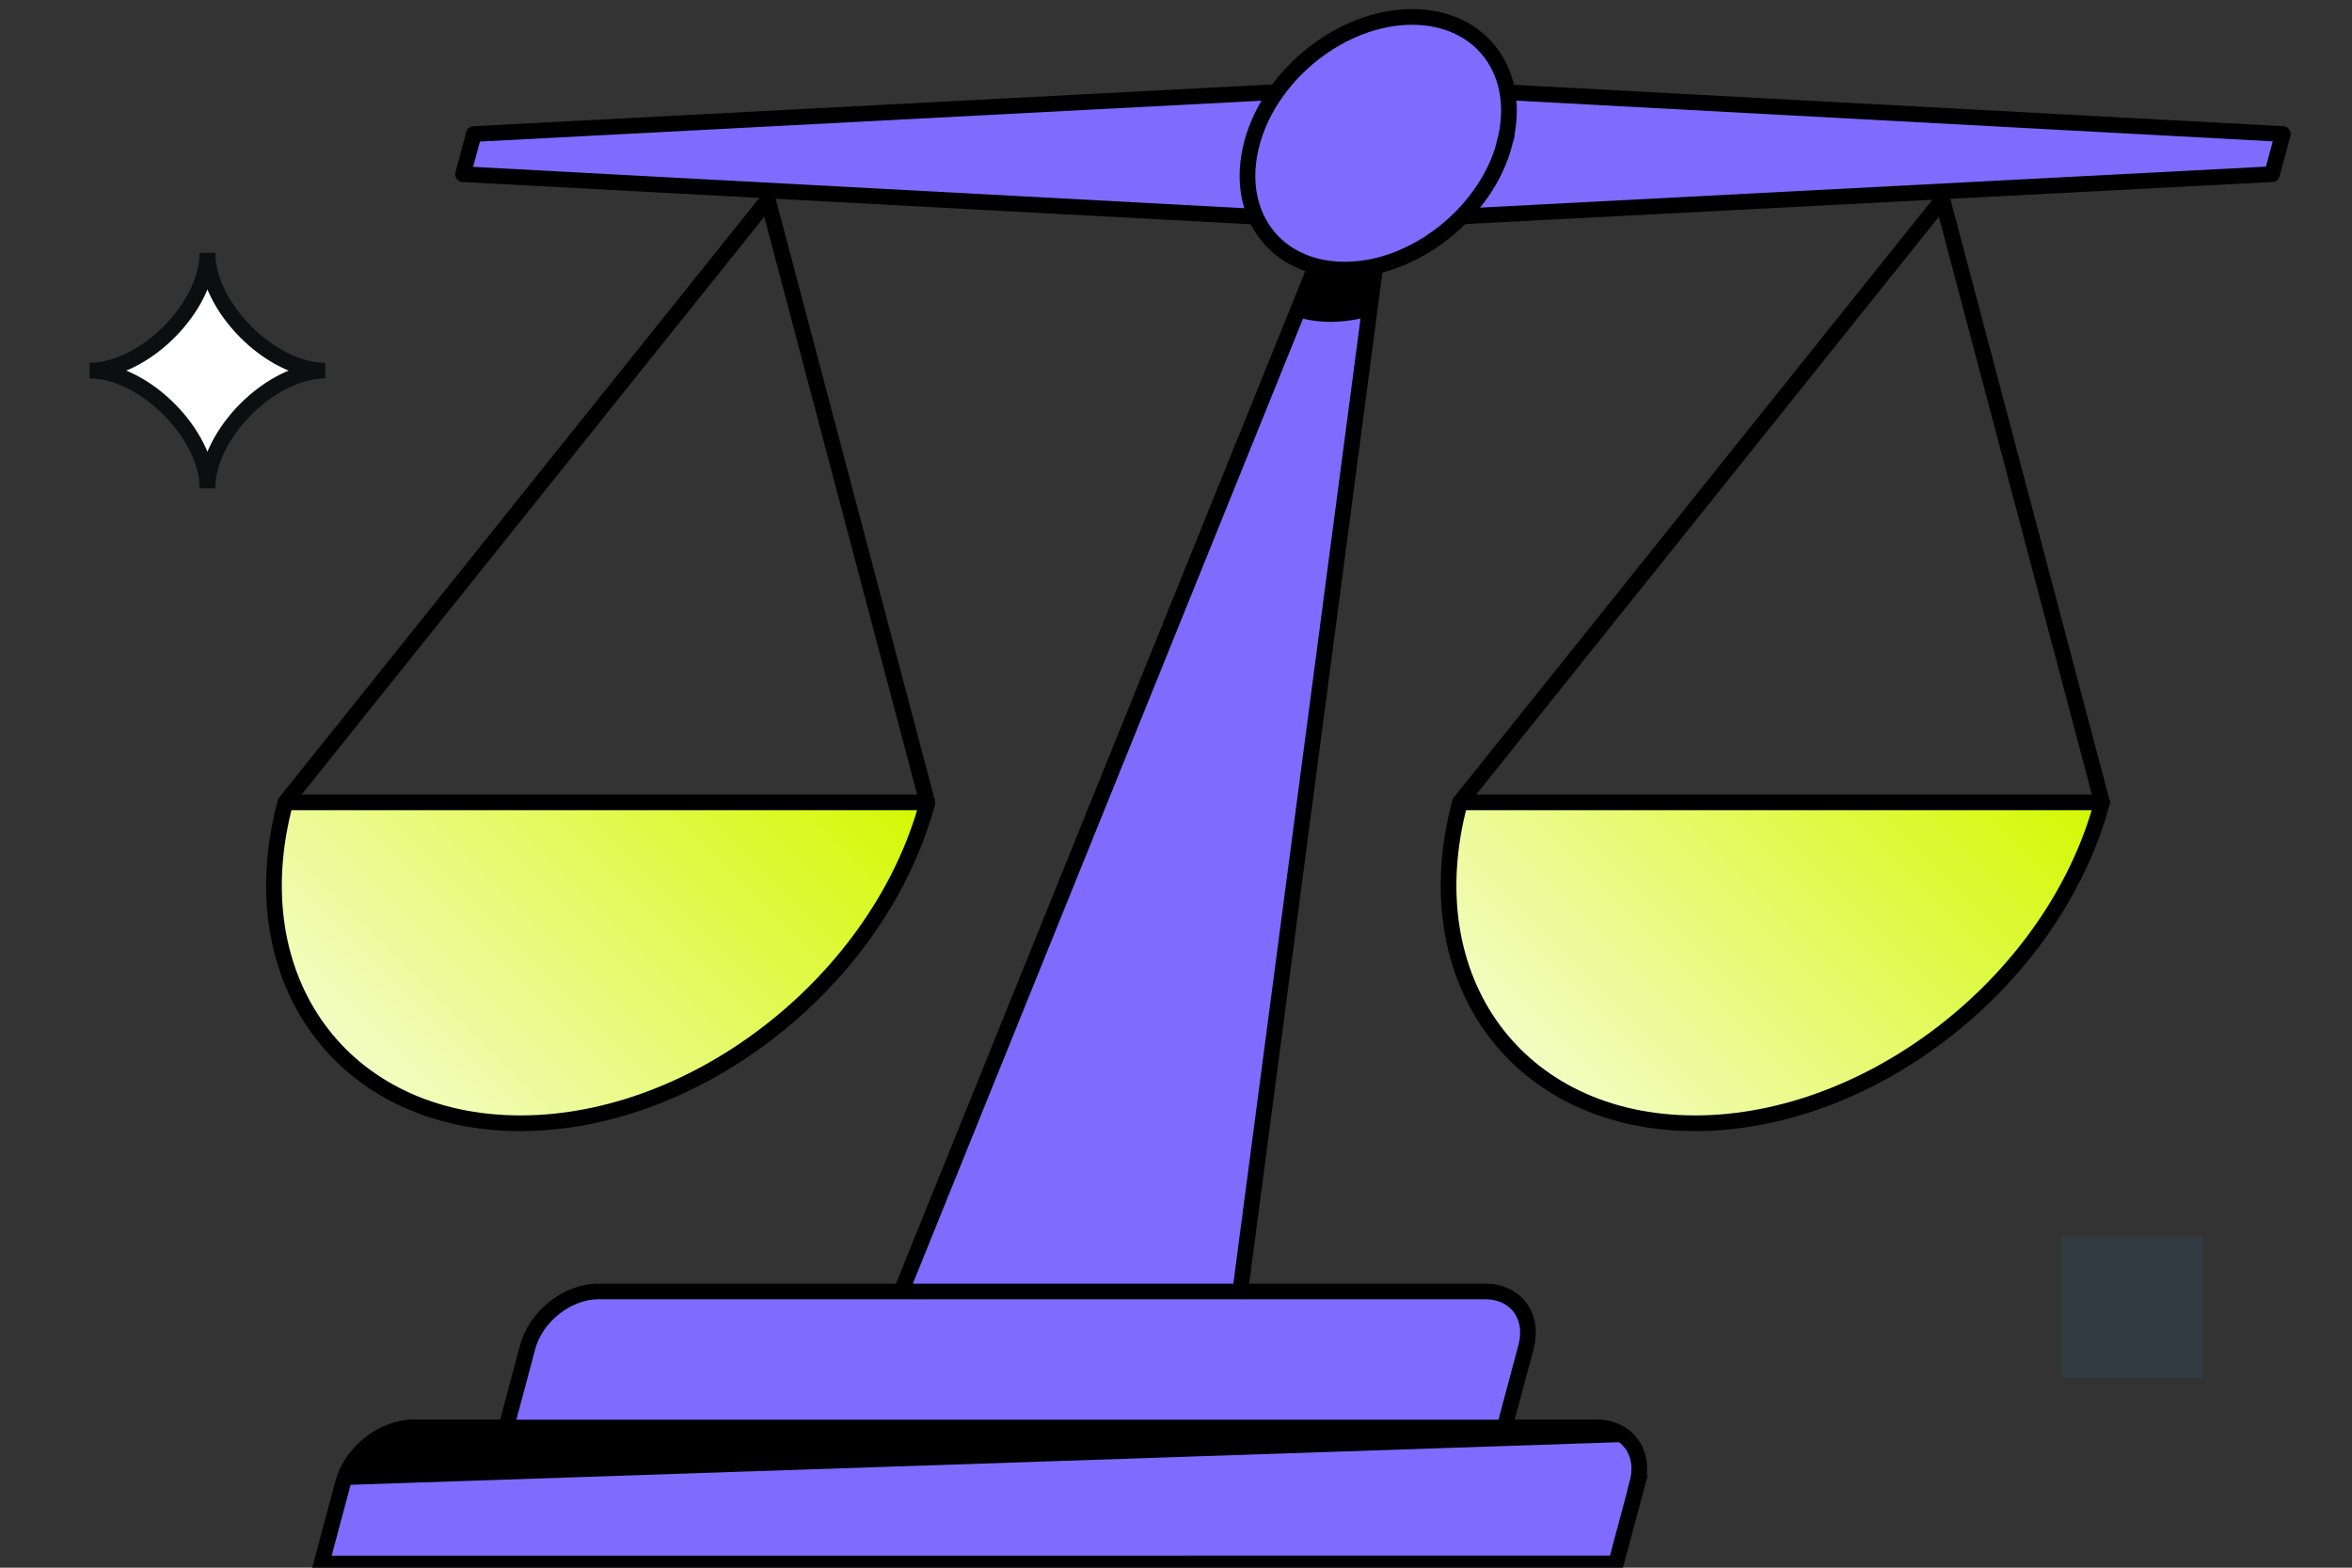 <?xml version="1.0" encoding="UTF-8"?><svg id="Layer_1" xmlns="http://www.w3.org/2000/svg" xmlns:xlink="http://www.w3.org/1999/xlink" viewBox="0 0 150 100"><rect x="0" y="0" width="150" height="100" fill="#333333" stroke="none"/><defs><style>.cls-1{fill:url(#linear-gradient-2);}.cls-1,.cls-2,.cls-3,.cls-4,.cls-5{stroke:#000;}.cls-1,.cls-3,.cls-4,.cls-5{stroke-linecap:round;stroke-linejoin:round;}.cls-2,.cls-6{stroke-miterlimit:10;}.cls-2,.cls-5{fill:#806bff;}.cls-3,.cls-6{fill:none;}.cls-7{fill:#fff;}.cls-6{stroke:#0b0f10;}.cls-4{fill:url(#linear-gradient);}.cls-8{fill:#313c42;}</style><linearGradient id="linear-gradient" x1="98.28" y1="68.93" x2="125.05" y2="42.16" gradientUnits="userSpaceOnUse"><stop offset="0" stop-color="#f3fcc4"/><stop offset="1" stop-color="#d4f800"/></linearGradient><linearGradient id="linear-gradient-2" x1="23.36" y1="68.93" x2="50.13" y2="42.16" xlink:href="#linear-gradient"/></defs><path class="cls-4" d="M93.11,51.18c-3.03,11.31,3.68,20.47,14.99,20.47s22.93-9.17,25.96-20.47h-40.95Z"/><polyline class="cls-3" points="93.11 51.18 123.88 12.74 134.06 51.18"/><path class="cls-1" d="M18.2,51.18c-3.03,11.31,3.68,20.47,14.99,20.47s22.93-9.17,25.96-20.47H18.2Z"/><polyline class="cls-3" points="18.2 51.18 48.97 12.74 59.14 51.18"/><path class="cls-8" d="M140.48,78.91h-9v9h9v-9Z"/><polygon class="cls-2" points="78.96 83.41 57.06 83.41 82.62 20.18 83.91 16.97 86.28 11.11 88.49 11.11 87.71 16.98 87.29 20.19 78.96 83.41"/><path d="M87.71,16.98l-.42,3.21c-.8.22-1.62.34-2.43.34s-1.57-.12-2.25-.35l1.29-3.21c-2.8-.73-4.5-3.13-4.33-6.17,1.75-3.65,5.72-6.39,9.6-6.39s6.38,2.74,6.17,6.39c-1.45,3.04-4.44,5.45-7.64,6.18Z"/><polygon class="cls-5" points="144.9 11.11 86.4 14.16 88.72 5.49 145.59 8.55 144.9 11.11"/><polygon class="cls-5" points="29.53 11.11 86.4 14.16 88.72 5.49 30.22 8.55 29.53 11.11"/><path class="cls-2" d="M95.96,9.14c-.15.57-.36,1.13-.61,1.66-1.45,3.04-4.44,5.45-7.64,6.18-.65.14-1.31.22-1.96.22s-1.28-.08-1.85-.23c-2.8-.73-4.5-3.13-4.33-6.17.03-.53.12-1.09.27-1.66,1.19-4.45,5.77-8.06,10.22-8.06s7.08,3.61,5.89,8.06Z"/><path class="cls-2" d="M104.43,94.61l-1.37,5.12H20.5l1.37-5.12c.53-1.97,2.54-3.56,4.5-3.56h75.46c.91,0,1.65.35,2.12.92.55.64.75,1.59.47,2.64Z"/><path class="cls-2" d="M94.72,82.38h-56.57c-1.96,0-3.98,1.59-4.5,3.55l-1.37,5.13h63.67l1.37-5.13c.53-1.96-.64-3.55-2.6-3.55Z"/><path d="M103.96,91.97l-82.12,2.76.03-.12c.53-1.97,2.54-3.56,4.5-3.56h75.46c.91,0,1.65.35,2.12.92Z"/><path class="cls-7" d="M13.23,16.13c0,3.46,4.04,7.51,7.51,7.51-3.46,0-7.51,4.04-7.51,7.51,0-3.46-4.04-7.51-7.51-7.51,3.46,0,7.51-4.04,7.51-7.51Z"/><path class="cls-6" d="M13.23,16.13c0,3.46,4.04,7.51,7.51,7.51-3.46,0-7.51,4.04-7.51,7.51,0-3.46-4.04-7.51-7.51-7.51,3.46,0,7.51-4.04,7.51-7.51Z"/></svg>